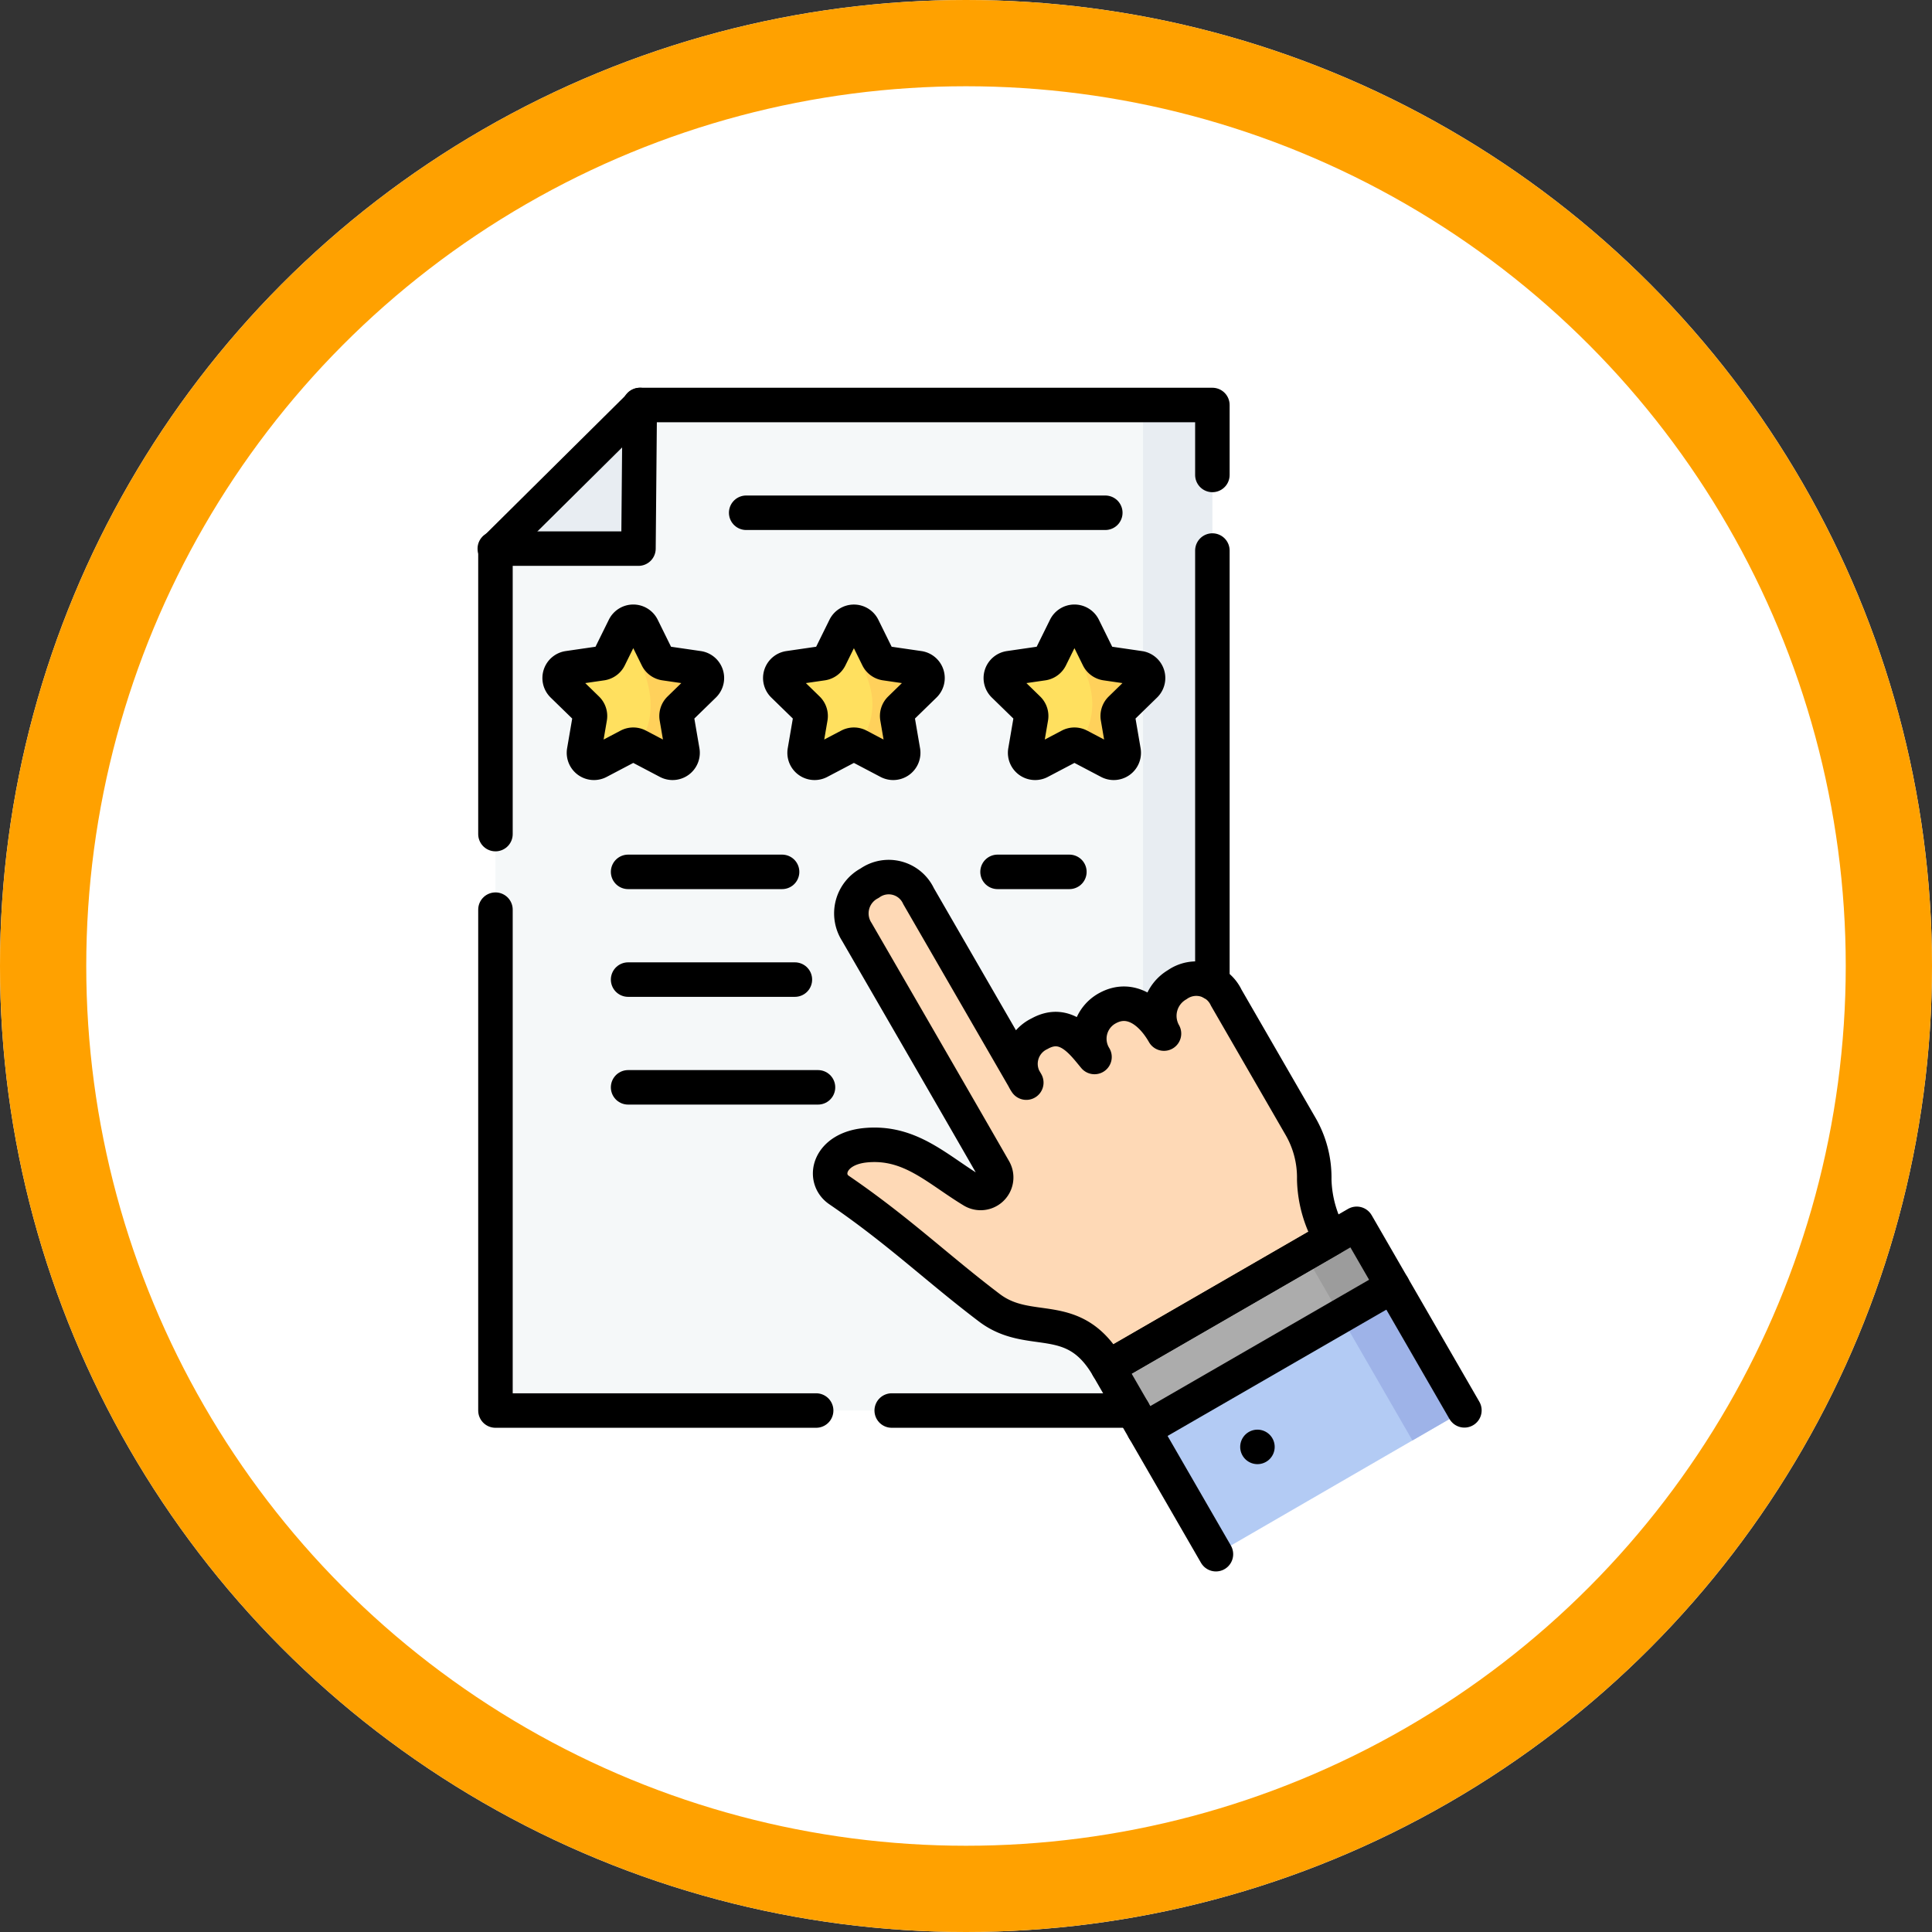 <svg xmlns="http://www.w3.org/2000/svg" width="112" height="112" viewBox="0 0 112 112">
  <rect x="0" y="0" width="112" height="112" fill="#333333" stroke="none"/>
  <g id="Group_5143" data-name="Group 5143" transform="translate(-297 -4951)">
    <g id="Ellipse_153" data-name="Ellipse 153" transform="translate(297 4951)" fill="#fff" stroke="#ffa100" stroke-width="5">
      <circle cx="56" cy="56" r="56" stroke="none"/>
      <circle cx="56" cy="56" r="53.5" fill="none"/>
    </g>
    <g id="context" transform="translate(325.684 4974.479)">
      <g id="Group_4820" data-name="Group 4820" transform="translate(0 0)">
        <path id="Path_8113" data-name="Path 8113" d="M88.171,65.793H46.61V15.831l8.4-8.329H88.171Z" transform="translate(-46.572 -7.502)" fill="#f5f8f9"/>
        <path id="Path_8114" data-name="Path 8114" d="M270,101.585l.87,1.763a.579.579,0,0,0,.436.317l1.945.283a.579.579,0,0,1,.321.988l-1.408,1.372a.579.579,0,0,0-.167.513l.332,1.938a.579.579,0,0,1-.84.61l-1.74-.915a.579.579,0,0,0-.539,0l-1.74.915a.579.579,0,0,1-.84-.61l.332-1.938a.579.579,0,0,0-.167-.513l-1.408-1.372a.579.579,0,0,1,.321-.988l1.945-.283a.579.579,0,0,0,.436-.317l.87-1.763A.579.579,0,0,1,270,101.585Z" transform="translate(-235.877 -88.694)" fill="#ffe05f"/>
        <path id="Path_8115" data-name="Path 8115" d="M174.592,101.585l.87,1.763a.579.579,0,0,0,.436.317l1.945.283a.579.579,0,0,1,.321.988l-1.408,1.372a.579.579,0,0,0-.166.513l.332,1.938a.579.579,0,0,1-.84.61l-1.74-.915a.579.579,0,0,0-.539,0l-1.74.915a.579.579,0,0,1-.84-.61l.332-1.938a.579.579,0,0,0-.166-.513l-1.408-1.372a.579.579,0,0,1,.321-.988l1.945-.283a.579.579,0,0,0,.436-.317l.87-1.763A.579.579,0,0,1,174.592,101.585Z" transform="translate(-153.255 -88.694)" fill="#ffe05f"/>
        <path id="Path_8116" data-name="Path 8116" d="M79.182,101.585l.87,1.763a.579.579,0,0,0,.436.317l1.945.283a.579.579,0,0,1,.321.988l-1.408,1.372a.579.579,0,0,0-.167.513l.332,1.938a.579.579,0,0,1-.84.61l-1.74-.915a.579.579,0,0,0-.539,0l-1.74.915a.579.579,0,0,1-.84-.61l.332-1.938a.579.579,0,0,0-.167-.513l-1.408-1.372a.579.579,0,0,1,.321-.988l1.945-.283a.579.579,0,0,0,.436-.317l.87-1.763A.579.579,0,0,1,79.182,101.585Z" transform="translate(-70.634 -88.694)" fill="#ffe05f"/>
        <path id="Path_8117" data-name="Path 8117" d="M297.789,104.935a.579.579,0,0,0-.321-.988l-1.945-.283a.579.579,0,0,1-.436-.317l-.87-1.763a.579.579,0,0,0-1.039,0c1.131,2.638,2.393,4.211.789,6.868l1.74.915a.579.579,0,0,0,.84-.61l-.332-1.938a.579.579,0,0,1,.167-.513Z" transform="translate(-260.09 -88.694)" fill="#ffd15b"/>
        <path id="Path_8118" data-name="Path 8118" d="M202.379,104.935a.579.579,0,0,0-.321-.988l-1.945-.283a.579.579,0,0,1-.436-.317l-.87-1.763a.579.579,0,0,0-1.039,0c.893,2.391,2.607,4.07.789,6.868l1.74.915a.579.579,0,0,0,.84-.61l-.332-1.938a.579.579,0,0,1,.167-.513Z" transform="translate(-177.469 -88.694)" fill="#ffd15b"/>
        <path id="Path_8119" data-name="Path 8119" d="M106.969,104.935a.579.579,0,0,0-.321-.988l-1.945-.283a.579.579,0,0,1-.436-.317l-.87-1.763a.579.579,0,0,0-1.039,0c.729,1.7,2.528,4.335.789,6.868l1.74.915a.579.579,0,0,0,.84-.61l-.332-1.938a.579.579,0,0,1,.166-.513Z" transform="translate(-94.848 -88.694)" fill="#ffd15b"/>
        <rect id="Rectangle_6863" data-name="Rectangle 6863" width="4.021" height="58.291" transform="translate(37.577)" fill="#e8edf2"/>
        <path id="Path_8120" data-name="Path 8120" d="M46.329,15.831h8.327L54.732,7.5Z" transform="translate(-46.329 -7.502)" fill="#e8edf2"/>
        <path id="Path_8121" data-name="Path 8121" d="M332.218,372.433l-6.243-10.813-14.414,8.322,6.253,10.83Z" transform="translate(-276.009 -314.153)" fill="#b3cbf4"/>
        <path id="Path_8122" data-name="Path 8122" d="M402.841,374.178l3.014-1.745-6.243-10.813-3.016,1.741Z" transform="translate(-349.646 -314.153)" fill="#9eb3e8"/>
        <rect id="Rectangle_6864" data-name="Rectangle 6864" width="16.644" height="4.168" transform="matrix(0.866, -0.5, 0.5, 0.866, 35.551, 55.787)" fill="#acacac"/>
        <path id="Path_8123" data-name="Path 8123" d="M399.612,361.62l-3.016,1.741h0l2.084,3.61,3.016-1.741Z" transform="translate(-349.646 -314.153)" fill="#9c9c9c"/>
        <path id="Path_8124" data-name="Path 8124" d="M210.711,220.766c-.785-1.368-1.989-2.167-3.259-1.48a2.014,2.014,0,0,0-.769,2.836c-.67-.8-1.65-2.208-3.185-1.349a1.933,1.933,0,0,0-.769,2.836L196.485,212.8a1.908,1.908,0,0,0-2.84-.751,1.977,1.977,0,0,0-.742,2.82c1.119,1.933,5.967,10.311,7.967,13.8a.9.9,0,0,1-1.249,1.209c-2.05-1.236-3.617-2.881-6.195-2.641-2.149.2-2.545,1.924-1.549,2.6,3.445,2.352,5.681,4.528,8.711,6.823,2.363,1.79,4.874-.021,6.879,3.452l12.932-7.466a7.078,7.078,0,0,1-.977-3.429,5.918,5.918,0,0,0-.81-3.1l-4.292-7.434a1.919,1.919,0,0,0-2.841-.752A2.091,2.091,0,0,0,210.711,220.766Z" transform="translate(-171.918 -184.327)" fill="#fed9b6"/>
      </g>
      <g id="Group_4822" data-name="Group 4822" transform="translate(0 0)">
        <line id="Line_24" data-name="Line 24" x1="13.986" transform="translate(23.01 58.291)" fill="none" stroke="#000" stroke-linecap="round" stroke-linejoin="round" stroke-width="2"/>
        <g id="Group_4821" data-name="Group 4821" transform="translate(0)">
          <line id="Line_25" data-name="Line 25" y1="25.066" transform="translate(41.599 8.437)" fill="none" stroke="#000" stroke-linecap="round" stroke-linejoin="round" stroke-width="2"/>
          <path id="Path_8125" data-name="Path 8125" d="M46.609,32.374V15.829l8.366-8.292.038-.038H88.17v4.055" transform="translate(-46.571 -7.5)" fill="none" stroke="#000" stroke-linecap="round" stroke-linejoin="round" stroke-width="2"/>
          <path id="Path_8126" data-name="Path 8126" d="M46.609,225.75v29.036H65.2" transform="translate(-46.571 -196.495)" fill="none" stroke="#000" stroke-linecap="round" stroke-linejoin="round" stroke-width="2"/>
          <path id="Path_8127" data-name="Path 8127" d="M270,101.585l.87,1.763a.579.579,0,0,0,.436.317l1.945.283a.579.579,0,0,1,.321.988l-1.408,1.372a.579.579,0,0,0-.167.513l.332,1.938a.579.579,0,0,1-.84.61l-1.74-.915a.579.579,0,0,0-.539,0l-1.74.915a.579.579,0,0,1-.84-.61l.332-1.938a.579.579,0,0,0-.167-.513l-1.408-1.372a.579.579,0,0,1,.321-.988l1.945-.283a.579.579,0,0,0,.436-.317l.87-1.763A.579.579,0,0,1,270,101.585Z" transform="translate(-235.877 -88.694)" fill="none" stroke="#000" stroke-linecap="round" stroke-linejoin="round" stroke-width="2"/>
          <path id="Path_8128" data-name="Path 8128" d="M174.592,101.585l.87,1.763a.579.579,0,0,0,.436.317l1.945.283a.579.579,0,0,1,.321.988l-1.408,1.372a.579.579,0,0,0-.166.513l.332,1.938a.579.579,0,0,1-.84.61l-1.74-.915a.579.579,0,0,0-.539,0l-1.74.915a.579.579,0,0,1-.84-.61l.332-1.938a.579.579,0,0,0-.166-.513l-1.408-1.372a.579.579,0,0,1,.321-.988l1.945-.283a.579.579,0,0,0,.436-.317l.87-1.763A.579.579,0,0,1,174.592,101.585Z" transform="translate(-153.255 -88.694)" fill="none" stroke="#000" stroke-linecap="round" stroke-linejoin="round" stroke-width="2"/>
          <path id="Path_8129" data-name="Path 8129" d="M79.182,101.585l.87,1.763a.579.579,0,0,0,.436.317l1.945.283a.579.579,0,0,1,.321.988l-1.408,1.372a.579.579,0,0,0-.167.513l.332,1.938a.579.579,0,0,1-.84.61l-1.74-.915a.579.579,0,0,0-.539,0l-1.74.915a.579.579,0,0,1-.84-.61l.332-1.938a.579.579,0,0,0-.167-.513l-1.408-1.372a.579.579,0,0,1,.321-.988l1.945-.283a.579.579,0,0,0,.436-.317l.87-1.763A.579.579,0,0,1,79.182,101.585Z" transform="translate(-70.634 -88.694)" fill="none" stroke="#000" stroke-linecap="round" stroke-linejoin="round" stroke-width="2"/>
          <path id="Path_8130" data-name="Path 8130" d="M54.732,7.5l-.075,8.327H46.329" transform="translate(-46.329 -7.502)" fill="none" stroke="#000" stroke-linecap="round" stroke-linejoin="round" stroke-width="2"/>
          <path id="Path_8131" data-name="Path 8131" d="M210.711,220.766c-.785-1.368-1.989-2.167-3.259-1.48a2.014,2.014,0,0,0-.769,2.836c-.67-.8-1.65-2.208-3.185-1.349a1.933,1.933,0,0,0-.769,2.836L196.485,212.8a1.908,1.908,0,0,0-2.84-.751,1.977,1.977,0,0,0-.742,2.82c1.119,1.933,5.967,10.311,7.967,13.8a.9.9,0,0,1-1.249,1.209c-2.05-1.236-3.617-2.881-6.195-2.641-2.149.2-2.545,1.924-1.549,2.6,3.445,2.352,5.681,4.528,8.711,6.823,2.363,1.79,4.874-.021,6.879,3.452l12.932-7.466a7.078,7.078,0,0,1-.977-3.429,5.918,5.918,0,0,0-.81-3.1l-4.292-7.434a1.919,1.919,0,0,0-2.841-.752A2.091,2.091,0,0,0,210.711,220.766Z" transform="translate(-171.918 -184.327)" fill="none" stroke="#000" stroke-linecap="round" stroke-linejoin="round" stroke-width="2"/>
          <path id="Path_8132" data-name="Path 8132" d="M317.814,380.772l-6.253-10.83,14.414-8.322,6.243,10.813" transform="translate(-276.009 -314.153)" fill="none" stroke="#000" stroke-linecap="round" stroke-linejoin="round" stroke-width="2"/>
          <line id="Line_26" data-name="Line 26" y1="8.322" x2="14.414" transform="translate(37.636 51.076)" fill="none" stroke="#000" stroke-linecap="round" stroke-linejoin="round" stroke-width="2"/>
          <line id="Line_27" data-name="Line 27" transform="translate(44.211 60.399)" fill="none" stroke="#000" stroke-linecap="round" stroke-linejoin="round" stroke-width="2"/>
          <line id="Line_28" data-name="Line 28" x2="20.818" transform="translate(14.573 6.246)" fill="none" stroke="#000" stroke-linecap="round" stroke-linejoin="round" stroke-width="2"/>
          <line id="Line_29" data-name="Line 29" x2="8.926" transform="translate(7.728 27.064)" fill="none" stroke="#000" stroke-linecap="round" stroke-linejoin="round" stroke-width="2"/>
          <line id="Line_30" data-name="Line 30" x2="4.164" transform="translate(29.145 27.064)" fill="none" stroke="#000" stroke-linecap="round" stroke-linejoin="round" stroke-width="2"/>
          <line id="Line_31" data-name="Line 31" x2="9.668" transform="translate(7.728 33.309)" fill="none" stroke="#000" stroke-linecap="round" stroke-linejoin="round" stroke-width="2"/>
          <line id="Line_32" data-name="Line 32" x2="11.008" transform="translate(7.728 39.555)" fill="none" stroke="#000" stroke-linecap="round" stroke-linejoin="round" stroke-width="2"/>
        </g>
      </g>
    </g>
  </g>
</svg>
